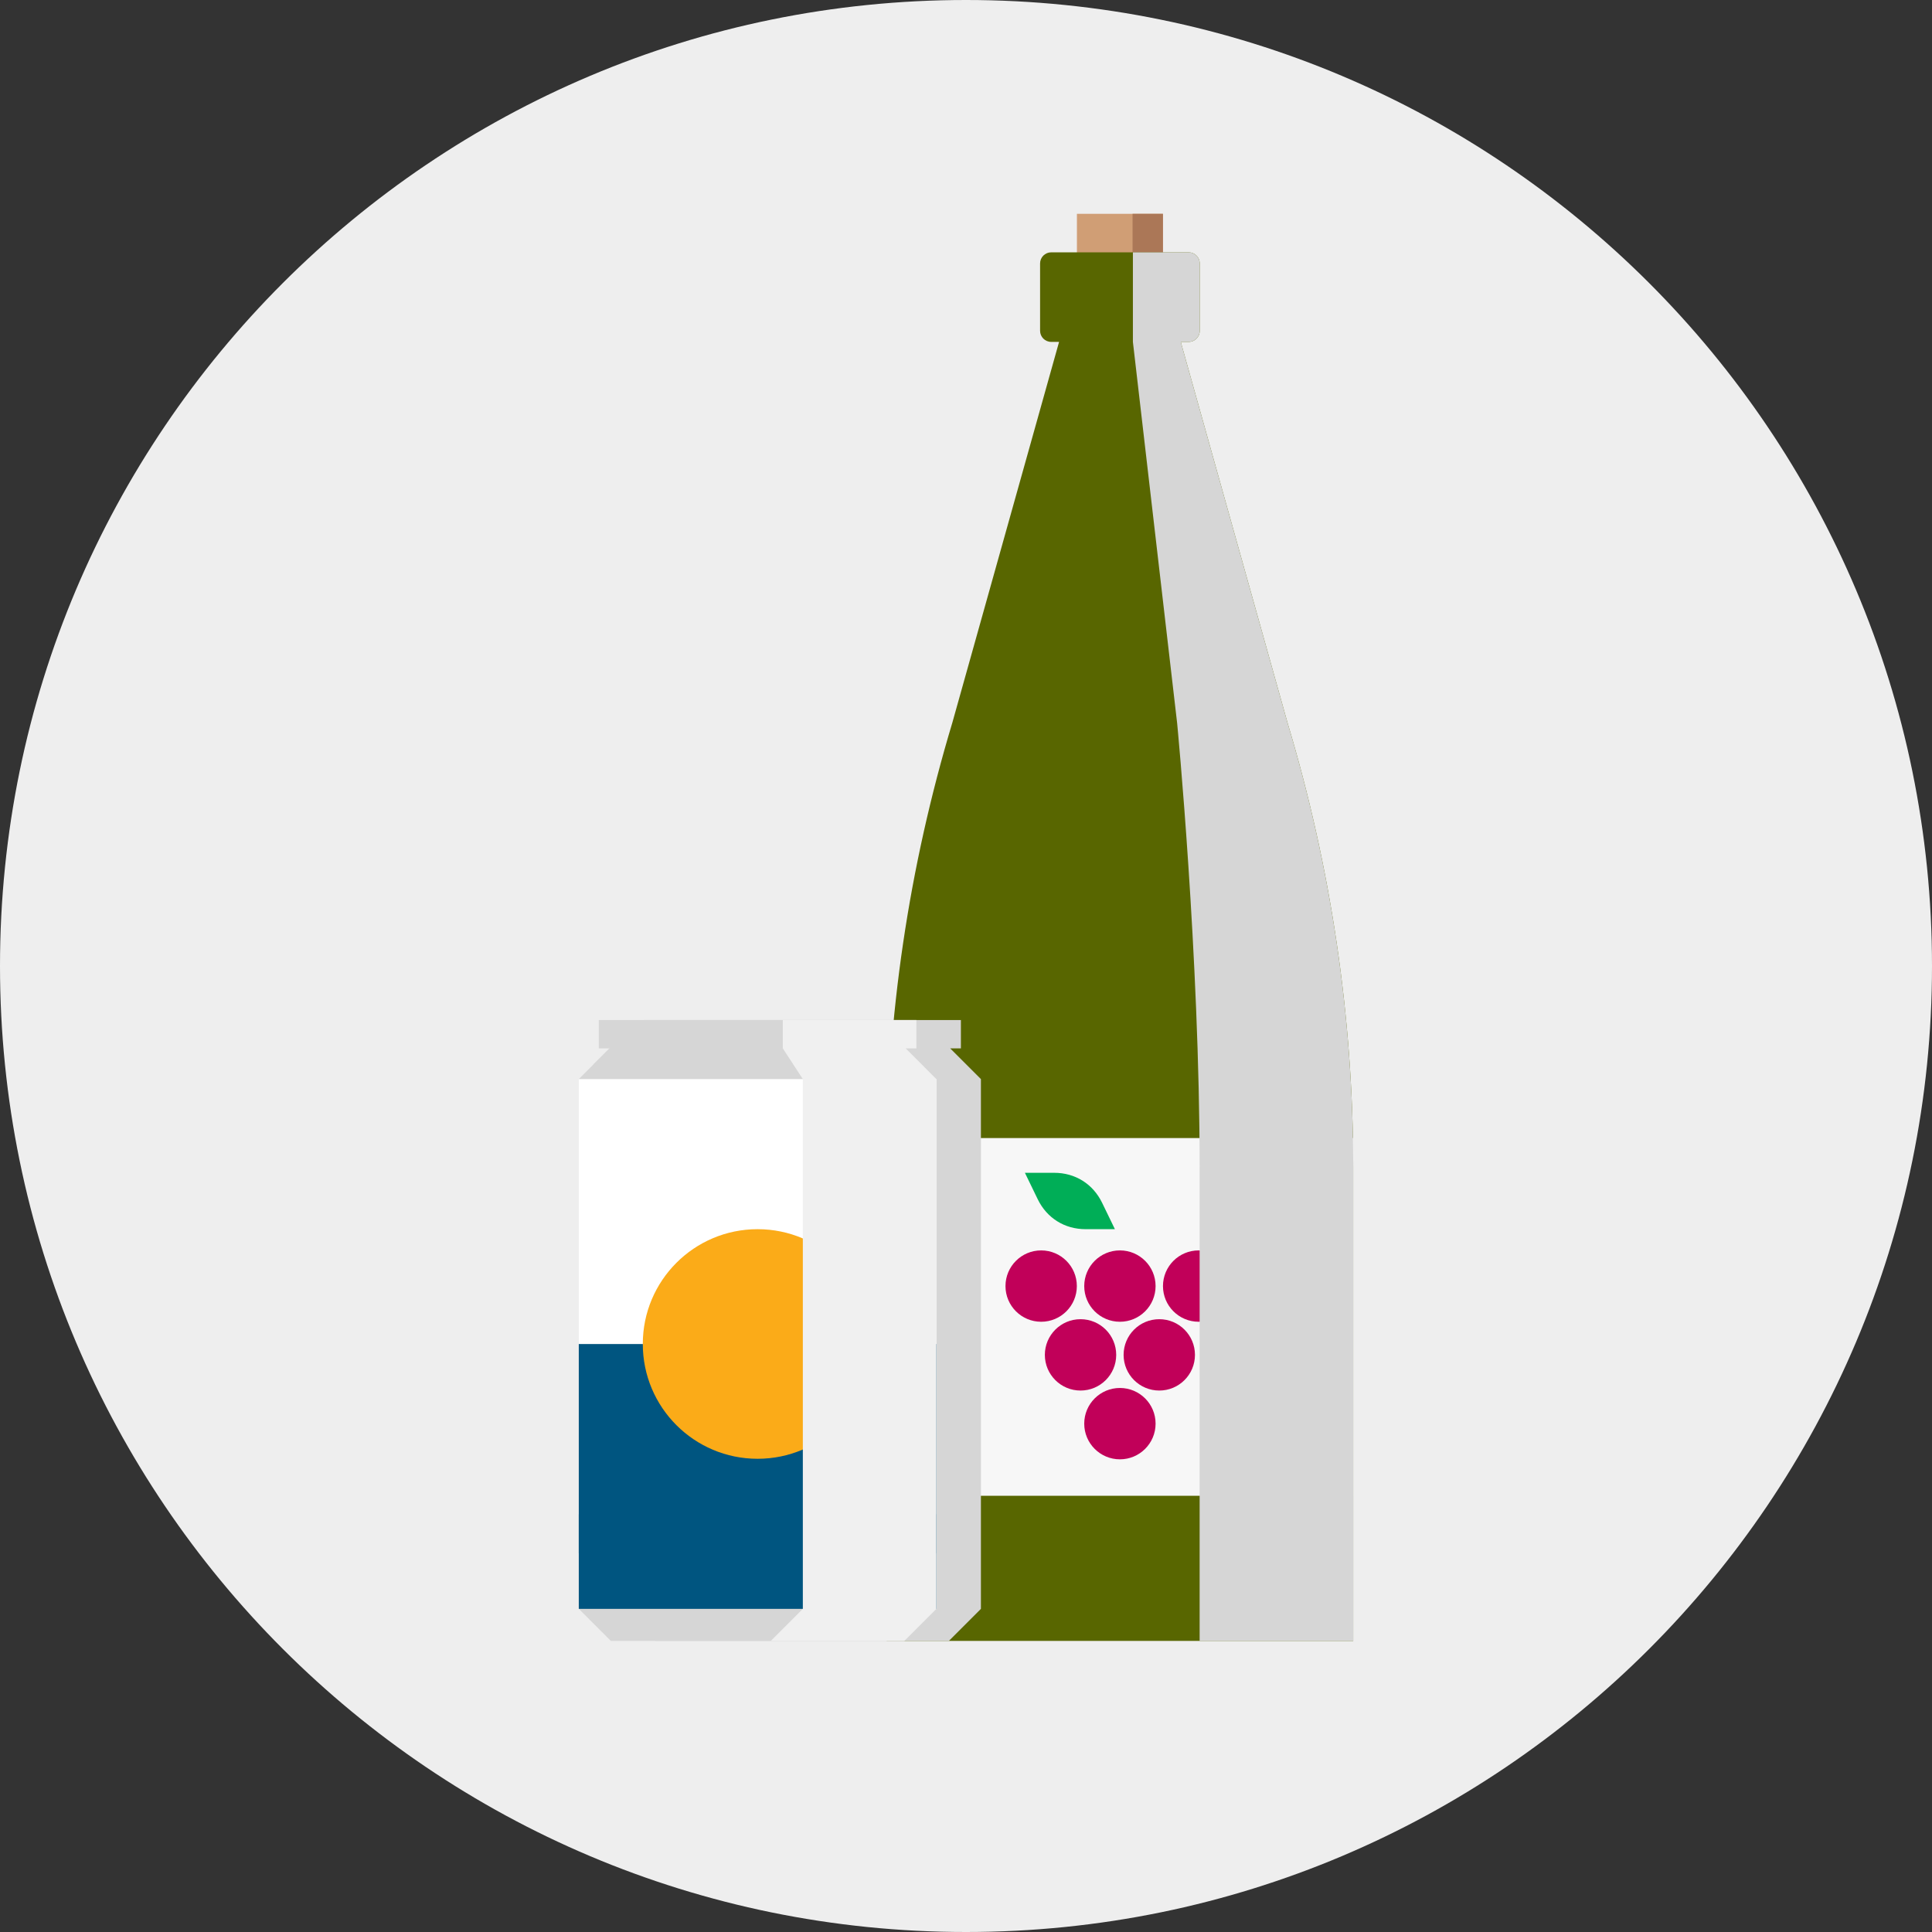 <svg width="315" height="315" viewBox="0 0 315 315" fill="none" xmlns="http://www.w3.org/2000/svg">
<rect x="0" y="0" width="315" height="315" fill="#333333" stroke="none"/>
<path d="M157.5 315C244.485 315 315 244.485 315 157.5C315 70.515 244.485 0 157.5 0C70.515 0 0 70.515 0 157.5C0 244.485 70.515 315 157.5 315Z" fill="#EEEEEE"/>
<path d="M189.608 34.861H175.584V53.2H189.608V34.861Z" fill="#D09E75"/>
<path d="M189.609 34.861H184.657V53.2H189.609V34.861Z" fill="#AB7757"/>
<path d="M209.912 117.817L192.514 55.743H193.795C194.796 55.743 195.609 54.93 195.609 53.928V42.956C195.609 41.954 194.796 41.141 193.795 41.141H171.394C170.392 41.141 169.579 41.954 169.579 42.956V53.928C169.579 54.93 170.392 55.743 171.394 55.743H172.675L155.276 117.817C148.159 141.473 144.554 165.871 144.554 190.376V267.54H220.633V190.374C220.635 165.869 217.029 141.471 209.912 117.817Z" fill="#586600"/>
<path d="M220.635 185.552H144.193V243.877H220.635V185.552Z" fill="#F7F7F7"/>
<path d="M176.174 226.72C179.387 226.72 181.991 224.115 181.991 220.903C181.991 217.69 179.387 215.086 176.174 215.086C172.962 215.086 170.357 217.69 170.357 220.903C170.357 224.115 172.962 226.72 176.174 226.72Z" fill="#C10059"/>
<path d="M189.013 226.72C192.225 226.72 194.83 224.115 194.83 220.903C194.83 217.69 192.225 215.086 189.013 215.086C185.8 215.086 183.196 217.69 183.196 220.903C183.196 224.115 185.8 226.72 189.013 226.72Z" fill="#C10059"/>
<path d="M182.594 215.504C185.806 215.504 188.411 212.899 188.411 209.687C188.411 206.474 185.806 203.87 182.594 203.87C179.381 203.87 176.777 206.474 176.777 209.687C176.777 212.899 179.381 215.504 182.594 215.504Z" fill="#C10059"/>
<path d="M195.432 215.504C198.644 215.504 201.249 212.899 201.249 209.687C201.249 206.474 198.644 203.87 195.432 203.87C192.219 203.87 189.615 206.474 189.615 209.687C189.615 212.899 192.219 215.504 195.432 215.504Z" fill="#C10059"/>
<path d="M169.755 215.504C172.968 215.504 175.572 212.899 175.572 209.687C175.572 206.474 172.968 203.87 169.755 203.87C166.543 203.87 163.938 206.474 163.938 209.687C163.938 212.899 166.543 215.504 169.755 215.504Z" fill="#C10059"/>
<path d="M182.594 237.933C185.806 237.933 188.411 235.329 188.411 232.116C188.411 228.904 185.806 226.299 182.594 226.299C179.381 226.299 176.777 228.904 176.777 232.116C176.777 235.329 179.381 237.933 182.594 237.933Z" fill="#C10059"/>
<path fill-rule="evenodd" clip-rule="evenodd" d="M179.695 196.113L181.776 200.407L177.003 200.409C173.576 200.412 170.68 198.597 169.187 195.514L167.106 191.22L171.879 191.218C175.306 191.216 178.202 193.03 179.695 196.113Z" fill="#00AE57"/>
<g style="mix-blend-mode:multiply">
<path d="M154.922 170.932H156.669V166.312H104.888V170.932H106.635C104.728 172.838 103.592 173.974 101.624 175.942V262.315L106.851 267.542H154.706C156.747 265.501 157.892 264.356 159.933 262.315V175.942L154.922 170.932Z" fill="#D6D6D6"/>
</g>
<path d="M94.367 175.94V262.313C96.408 264.354 97.552 265.499 99.593 267.54H147.448C149.489 265.499 150.634 264.354 152.675 262.313V175.94C150.634 173.899 149.489 172.754 147.448 170.713H99.593C97.552 172.756 96.408 173.901 94.367 175.94Z" fill="#D6D6D6"/>
<path d="M147.448 170.716H99.594L96.731 173.576H150.309L147.448 170.716Z" fill="#D6D6D6"/>
<path d="M149.41 166.312H97.63V170.932H149.41V166.312Z" fill="#D6D6D6"/>
<path d="M152.673 219.127H94.367V262.313H152.673V219.127Z" fill="#005580"/>
<path d="M152.673 175.94H94.367V219.127H152.673V175.94Z" fill="white"/>
<path d="M152.673 246.881H94.367V253.244H152.673V246.881Z" fill="#005580"/>
<path d="M123.521 237.845C133.858 237.845 142.238 229.465 142.238 219.127C142.238 208.79 133.858 200.41 123.521 200.41C113.184 200.41 104.804 208.79 104.804 219.127C104.804 229.465 113.184 237.845 123.521 237.845Z" fill="#FBAB18"/>
<g style="mix-blend-mode:multiply">
<path d="M209.912 117.817L192.514 55.743H193.795C194.796 55.743 195.609 54.93 195.609 53.928V42.956C195.609 41.954 194.796 41.141 193.795 41.141H184.712V55.743L191.928 117.934C191.928 117.934 195.592 155.858 195.592 190.374V267.54H220.633V190.374C220.635 165.869 217.029 141.471 209.912 117.817Z" fill="#D6D6D6"/>
</g>
<g style="mix-blend-mode:multiply">
<path d="M147.664 170.932H149.412V166.312H127.635V170.932L130.898 175.942V262.315C128.857 264.356 127.712 265.501 125.671 267.542H147.446C149.487 265.501 150.632 264.356 152.673 262.315V175.942L147.664 170.932Z" fill="#F0F0F0"/>
</g>
</svg>
